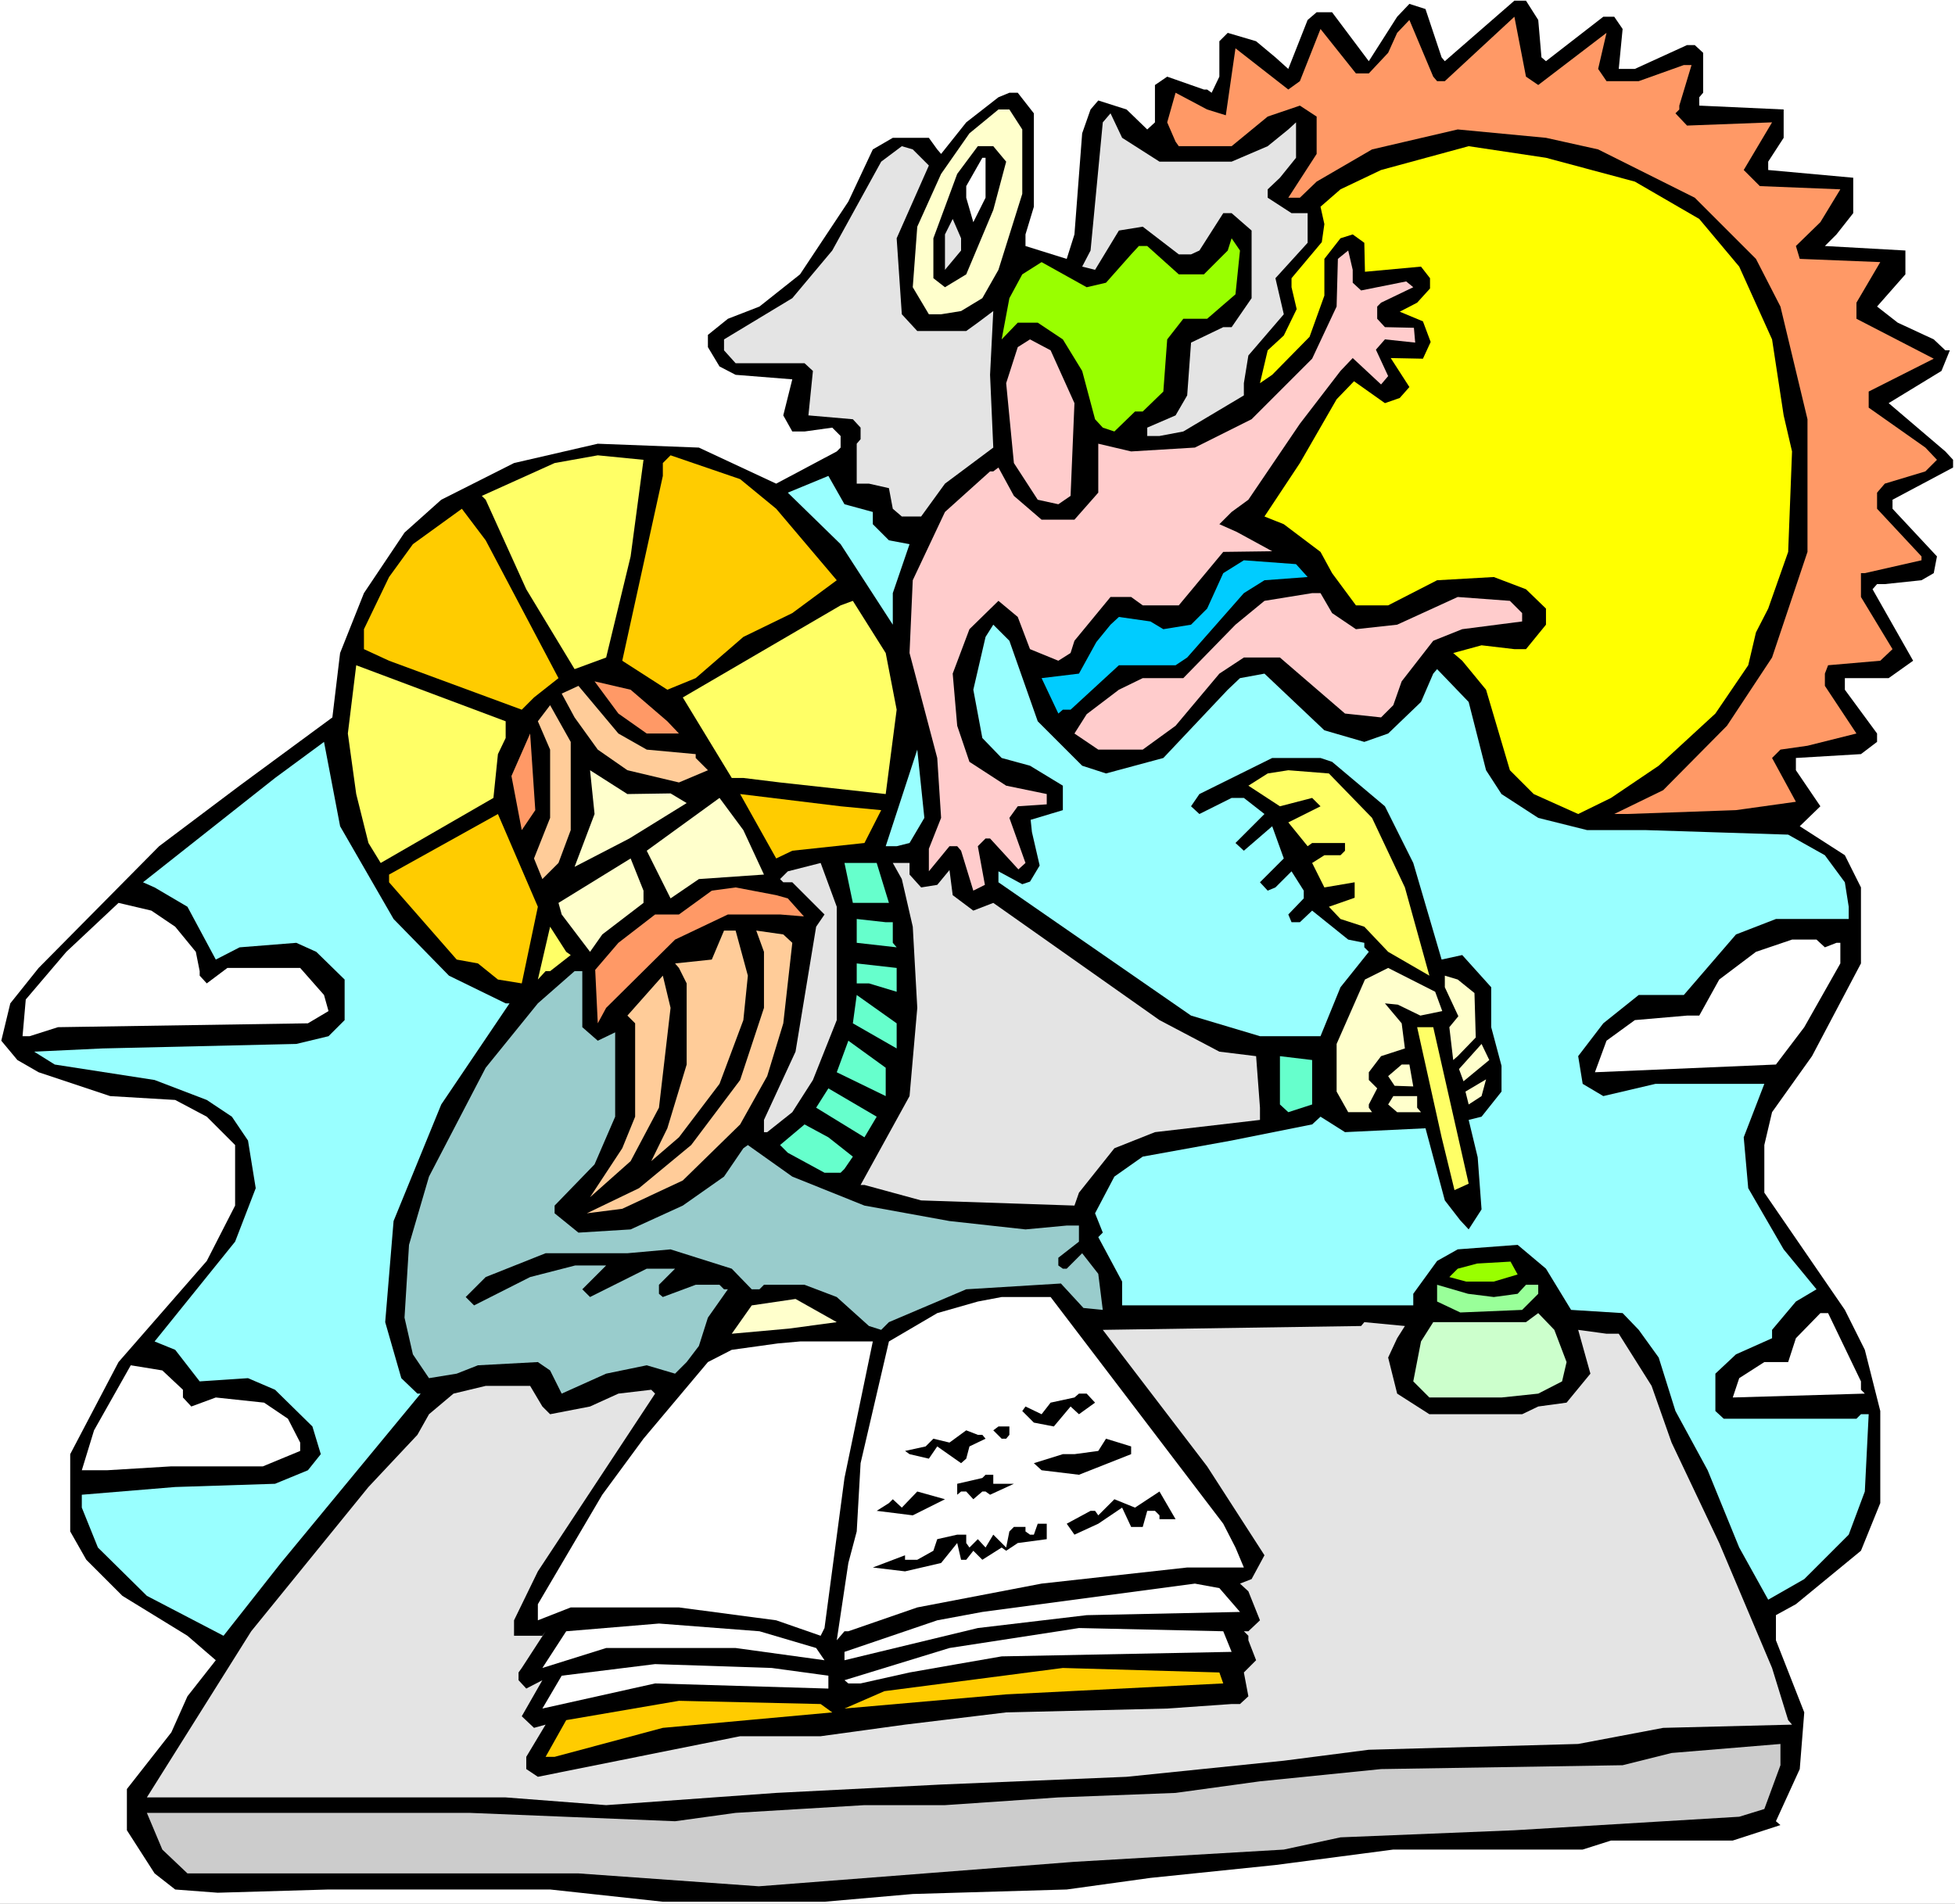 <?xml version="1.0" encoding="UTF-8" standalone="no"?>
<svg
   version="1.0"
   width="129.766mm"
   height="126.37mm"
   id="svg83"
   sodipodi:docname="Matthew 15.wmf"
   xmlns:inkscape="http://www.inkscape.org/namespaces/inkscape"
   xmlns:sodipodi="http://sodipodi.sourceforge.net/DTD/sodipodi-0.dtd"
   xmlns="http://www.w3.org/2000/svg"
   xmlns:svg="http://www.w3.org/2000/svg">
  <rect width="100%" height="100%" fill="#808080" stroke="none"/>
  <sodipodi:namedview
     id="namedview83"
     pagecolor="#ffffff"
     bordercolor="#000000"
     borderopacity="0.25"
     inkscape:showpageshadow="2"
     inkscape:pageopacity="0.0"
     inkscape:pagecheckerboard="0"
     inkscape:deskcolor="#d1d1d1"
     inkscape:document-units="mm" />
  <defs
     id="defs1">
    <pattern
       id="WMFhbasepattern"
       patternUnits="userSpaceOnUse"
       width="6"
       height="6"
       x="0"
       y="0" />
  </defs>
  <path
     style="fill:#ffffff;fill-opacity:1;fill-rule:evenodd;stroke:none"
     d="M 0,477.621 H 490.455 V 0 H 0 Z"
     id="path1" />
  <path
     style="fill:#000000;fill-opacity:1;fill-rule:evenodd;stroke:none"
     d="m 385.9,5.009 0.808,9.371 1.131,0.969 14.382,-11.149 h 2.747 l 2.101,3.07 -0.97,10.018 h 4.04 l 13.09,-5.978 h 1.939 l 2.101,1.939 v 10.018 l -0.97,1.131 v 2.1 l 21.17,0.969 v 7.109 l -3.878,5.978 v 2.1 l 21.331,1.939 v 8.887 l -4.202,5.332 -2.909,2.908 20.2,1.131 v 5.978 l -7.11,8.079 5.171,4.039 9.05,4.201 2.909,2.747 h 1.131 l -2.101,5.17 -13.251,8.079 14.221,12.118 1.939,2.1 v 1.939 l -15.19,8.079 v 2.262 l 11.15,11.957 -0.808,4.201 -3.07,1.777 -9.211,0.969 h -1.939 l -1.131,1.293 10.181,17.935 -6.141,4.363 h -10.989 v 2.908 l 8.08,10.987 v 2.1 l -4.04,3.07 -16.322,0.969 v 3.07 l 6.141,9.048 -5.171,5.009 11.312,7.271 4.04,8.079 v 19.066 l -12.282,23.267 -10.019,14.057 -1.939,8.24 v 11.957 l 20.2,29.407 5.01,10.018 3.878,15.35 v 23.105 l -4.848,11.957 -16.322,13.411 -5.01,2.747 v 6.301 l 7.11,18.097 -1.131,14.219 -5.979,13.088 1.131,0.969 -11.958,3.878 h -30.542 l -7.11,2.262 H 349.54 l -29.573,3.878 -31.35,3.232 -21.008,2.908 -38.622,1.131 -22.139,1.939 h -40.562 l -28.28,-3.07 H 82.416 L 54.621,474.874 43.955,474.066 38.784,470.026 31.835,459.201 v -10.341 l 11.15,-14.219 4.04,-9.048 7.11,-9.048 -7.11,-6.14 -16.322,-10.018 -9.05,-9.048 -4.04,-7.109 v -19.389 l 12.12,-23.105 22.139,-25.368 7.11,-13.896 v -15.188 l -7.11,-7.109 -7.918,-4.201 -16.322,-0.969 -17.938,-5.978 -5.333,-3.07 -4.04,-4.847 2.262,-9.371 7.11,-8.887 30.219,-30.538 20.2,-15.188 23.27,-17.127 1.939,-16.158 5.979,-15.027 10.181,-15.188 9.211,-8.24 18.261,-9.21 21.008,-4.847 25.371,0.969 19.392,9.048 15.19,-8.079 0.97,-0.969 v -2.908 l -2.101,-2.1 -6.949,0.969 h -3.07 l -2.262,-4.039 2.262,-9.048 -14.221,-1.131 -4.04,-2.1 -2.909,-4.847 v -3.07 l 5.01,-4.039 7.918,-3.07 10.181,-8.079 12.12,-18.258 6.141,-13.088 5.01,-2.908 h 9.05 l 2.101,2.908 0.97,1.131 6.302,-7.917 8.08,-6.301 2.747,-1.131 h 2.101 l 4.04,5.17 v 23.429 l -2.101,6.948 v 2.908 l 10.342,3.232 1.939,-6.14 1.939,-25.368 2.101,-5.978 1.939,-2.262 7.11,2.262 5.171,5.009 1.939,-1.777 v -9.371 l 3.07,-2.1 9.211,3.232 h 0.808 l 1.131,0.808 1.939,-4.039 v -8.887 l 2.101,-2.1 7.11,2.1 4.848,4.039 3.232,2.908 4.848,-12.28 2.262,-1.939 h 3.878 l 9.211,12.28 7.11,-11.149 3.07,-3.232 4.04,1.293 4.04,12.118 0.808,0.969 17.453,-15.188 h 2.909 z"
     id="path2" />
  <path
     style="fill:#ff9966;fill-opacity:1;fill-rule:evenodd;stroke:none"
     d="m 385.9,21.328 17.13,-13.088 -2.101,9.048 2.101,3.07 h 8.08 l 11.312,-4.039 h 1.939 l -3.07,10.179 v 0.969 l -0.97,0.969 2.909,3.07 21.331,-0.808 -7.11,11.957 4.04,4.039 20.2,0.808 -5.01,8.24 -6.141,5.978 0.97,3.232 20.2,0.808 -5.979,10.179 v 4.039 l 19.392,10.018 -16.322,8.24 v 4.039 l 14.221,10.018 2.909,3.07 -2.909,2.908 -10.181,3.07 -1.939,2.262 v 4.039 l 11.15,11.957 v 0.969 l -14.221,3.232 h -0.97 v 5.978 l 7.918,13.088 -3.07,2.908 -13.09,1.131 -0.808,2.1 v 3.07 l 7.918,11.957 -12.282,3.07 -6.787,0.969 -2.101,2.1 5.979,10.987 -15.029,2.1 -27.31,0.969 h -3.232 l 12.282,-5.978 15.998,-16.158 11.312,-17.127 8.888,-26.499 V 105.186 l -6.787,-28.276 -6.141,-11.957 -15.352,-15.35 -24.24,-12.118 -13.09,-2.908 -22.139,-2.1 -21.493,5.009 -13.898,8.079 -4.202,4.039 h -2.909 l 7.11,-10.987 v -9.371 l -4.202,-2.747 -8.08,2.747 -9.05,7.433 h -13.251 l -0.808,-1.131 -2.101,-4.847 2.101,-7.433 7.918,4.201 4.686,1.454 2.424,-16.804 13.251,10.341 2.909,-2.1 5.171,-13.088 8.888,11.149 h 3.232 l 4.848,-5.17 2.262,-5.009 3.07,-3.232 5.979,14.219 0.97,1.131 h 1.939 l 17.453,-16.158 2.909,15.027 z"
     id="path3" />
  <path
     style="fill:#ffffcc;fill-opacity:1;fill-rule:evenodd;stroke:none"
     d="m 256.459,32.477 v 16.158 l -5.979,19.066 -4.04,7.109 -5.333,3.232 -5.01,0.808 h -3.07 l -4.04,-6.786 1.131,-15.188 5.979,-13.249 7.11,-10.179 7.272,-5.978 h 2.747 z"
     id="path4" />
  <path
     style="fill:#e4e4e4;fill-opacity:1;fill-rule:evenodd;stroke:none"
     d="m 290.88,40.556 h 18.099 l 9.05,-3.878 5.171,-4.201 1.939,-1.777 v 8.887 l -4.04,5.009 -3.07,2.908 v 2.1 l 5.979,3.878 h 4.04 V 60.914 l -8.08,8.887 2.101,9.048 -8.888,10.341 -1.131,6.948 v 3.07 l -15.19,9.048 -5.979,1.131 h -3.07 v -2.1 l 7.11,-3.07 2.909,-5.009 0.97,-13.249 8.08,-3.878 h 2.101 l 5.01,-7.271 V 57.844 l -5.01,-4.363 h -2.101 l -5.979,9.371 -2.101,0.969 h -3.07 l -9.05,-6.948 -5.979,0.969 -5.979,9.856 -3.232,-0.808 2.101,-4.039 3.07,-32.154 1.939,-2.262 2.909,6.14 z"
     id="path5" />
  <path
     style="fill:#e4e4e4;fill-opacity:1;fill-rule:evenodd;stroke:none"
     d="m 233.027,41.525 -8.08,18.258 1.293,19.066 3.878,4.201 h 12.282 l 2.909,-2.1 3.878,-2.908 -0.808,15.996 0.808,18.258 -12.12,9.048 -5.979,8.24 h -4.848 l -2.262,-1.939 -0.97,-5.17 -5.01,-1.131 h -3.07 v -10.018 l 0.97,-1.131 v -2.908 l -1.939,-2.1 -11.15,-0.969 1.131,-11.149 -2.101,-1.939 h -17.291 l -2.909,-3.232 v -2.747 l 17.13,-10.341 10.019,-11.957 12.282,-22.298 5.171,-3.878 2.747,0.808 z"
     id="path6" />
  <path
     style="fill:#000000;fill-opacity:1;fill-rule:evenodd;stroke:none"
     d="m 252.419,40.556 -3.232,12.118 -6.787,16.158 -5.333,3.232 -2.909,-2.262 V 59.783 l 5.979,-16.158 5.171,-6.948 h 3.878 z"
     id="path7" />
  <path
     style="fill:#ffff00;fill-opacity:1;fill-rule:evenodd;stroke:none"
     d="m 410.14,45.565 16.16,9.371 10.019,11.957 8.242,18.258 2.909,19.066 2.101,9.048 -0.97,25.206 -5.01,14.219 -3.07,5.978 -1.939,8.24 -8.242,12.118 -14.221,13.088 -11.958,8.079 -8.242,4.039 -11.15,-5.009 -5.979,-5.978 -5.979,-20.197 -5.979,-7.271 -2.262,-1.939 7.11,-1.939 8.242,0.969 h 2.909 l 5.01,-6.14 v -4.039 l -5.01,-4.847 -8.08,-3.07 -14.221,0.808 -12.282,6.301 h -8.08 l -5.979,-8.079 -2.909,-5.332 -9.211,-6.948 -4.848,-1.939 8.888,-13.411 9.211,-15.996 4.363,-4.524 7.757,5.494 3.717,-1.293 2.424,-2.747 -4.686,-7.271 8.08,0.162 1.939,-4.201 -1.939,-5.17 -5.818,-2.424 4.363,-2.262 3.232,-3.555 v -2.585 l -2.262,-2.908 -14.059,1.293 -0.162,-7.271 -2.909,-2.1 -3.07,0.969 -4.04,5.17 v 9.21 l -3.717,10.341 -9.373,9.533 -3.07,2.1 1.939,-8.24 4.04,-3.716 3.232,-6.625 -1.293,-5.494 v -2.262 l 7.595,-9.048 0.646,-4.524 -0.97,-4.363 5.01,-4.363 10.181,-4.847 21.978,-5.978 19.392,2.908 z"
     id="path8" />
  <path
     style="fill:#ffffff;fill-opacity:1;fill-rule:evenodd;stroke:none"
     d="m 247.248,49.604 -3.07,6.14 -1.778,-6.14 v -2.908 l 4.04,-7.109 h 0.808 z"
     id="path9" />
  <path
     style="fill:#e4e4e4;fill-opacity:1;fill-rule:evenodd;stroke:none"
     d="m 241.107,62.853 -4.04,4.847 v -8.887 l 1.939,-3.878 2.101,4.847 z"
     id="path10" />
  <path
     style="fill:#99ff00;fill-opacity:1;fill-rule:evenodd;stroke:none"
     d="m 309.948,73.841 -7.11,6.14 h -5.979 l -4.04,5.17 -0.97,13.088 -5.171,5.009 h -1.939 l -5.171,5.009 -2.909,-0.969 -1.939,-2.1 -3.232,-12.118 -4.848,-7.917 -6.302,-4.201 h -5.01 l -4.04,4.201 1.939,-10.341 3.232,-5.978 4.848,-3.07 11.312,6.301 4.848,-1.131 6.302,-7.109 1.939,-2.1 h 2.101 l 7.918,7.109 h 6.302 l 5.979,-5.978 0.97,-3.07 2.101,3.07 z"
     id="path11" />
  <path
     style="fill:#ffcccc;fill-opacity:1;fill-rule:evenodd;stroke:none"
     d="m 339.36,70.932 2.101,1.939 11.312,-2.262 1.778,1.454 -8.08,3.878 -0.97,0.969 v 3.07 l 1.939,2.1 7.272,0.162 0.323,3.716 -7.595,-0.808 -2.262,2.585 3.07,6.625 -1.778,2.1 -7.11,-6.625 -3.07,3.232 -10.181,13.249 -12.928,19.066 -4.202,3.07 -3.07,3.07 4.363,1.939 8.888,4.847 -12.282,0.162 -11.15,13.411 h -9.05 l -2.909,-2.1 h -5.171 l -9.05,10.987 -0.97,3.07 -3.07,1.939 -7.11,-2.908 -3.07,-8.079 -4.848,-4.039 -7.272,7.109 -4.202,11.149 1.131,13.088 3.07,9.048 9.211,5.978 10.181,2.1 v 2.585 l -7.272,0.485 -2.101,2.908 4.04,11.31 -1.778,1.616 -7.11,-7.756 h -1.131 l -1.939,1.939 1.778,9.695 -2.909,1.454 -3.07,-10.018 -0.97,-1.131 h -1.939 l -5.171,6.301 v -5.655 l 3.07,-7.756 -0.97,-15.027 -6.949,-26.337 0.808,-18.258 8.08,-17.127 11.312,-10.179 h 0.808 l 1.293,-0.969 3.878,7.109 6.949,5.978 h 8.242 l 5.979,-6.786 v -12.28 l 8.242,1.939 15.998,-0.969 14.221,-7.109 15.19,-15.188 6.141,-13.088 0.323,-11.957 2.586,-2.1 1.131,4.847 z"
     id="path12" />
  <path
     style="fill:#ffcccc;fill-opacity:1;fill-rule:evenodd;stroke:none"
     d="m 269.548,101.147 -0.97,23.267 -3.07,2.1 -5.171,-1.131 -5.979,-9.21 -1.939,-20.035 2.909,-9.048 3.07,-1.939 5.171,2.747 z"
     id="path13" />
  <path
     style="fill:#ffff66;fill-opacity:1;fill-rule:evenodd;stroke:none"
     d="m 158.206,139.602 -6.141,25.368 -7.918,2.908 -12.12,-20.035 -10.181,-22.459 -0.97,-0.969 18.261,-8.24 10.827,-1.939 11.474,1.131 z"
     id="path14" />
  <path
     style="fill:#ffcc00;fill-opacity:1;fill-rule:evenodd;stroke:none"
     d="m 194.728,127.646 15.19,17.935 -11.15,8.24 -12.282,5.978 -11.958,10.341 -7.11,2.908 -11.312,-7.271 10.181,-46.373 v -3.232 l 1.939,-1.939 17.453,5.978 z"
     id="path15" />
  <path
     style="fill:#99ffff;fill-opacity:1;fill-rule:evenodd;stroke:none"
     d="m 218.968,128.453 v 3.07 l 4.04,4.039 5.171,0.969 -4.202,12.28 v 7.917 l -13.09,-20.197 -13.251,-12.926 10.181,-4.201 4.04,7.109 z"
     id="path16" />
  <path
     style="fill:#ffcc00;fill-opacity:1;fill-rule:evenodd;stroke:none"
     d="m 140.107,170.14 -6.141,4.847 -3.07,3.07 -33.29,-12.28 -6.302,-2.908 v -5.009 l 6.302,-13.088 5.979,-8.24 12.282,-8.887 5.979,7.917 z"
     id="path17" />
  <path
     style="fill:#00ccff;fill-opacity:1;fill-rule:evenodd;stroke:none"
     d="m 328.048,144.773 -10.827,0.808 -5.171,3.232 -14.221,16.158 -2.909,1.939 h -14.221 l -12.12,11.149 h -1.939 l -1.131,0.969 -4.202,-8.887 9.373,-1.131 4.363,-7.917 3.555,-4.363 2.101,-1.939 7.918,1.131 3.232,1.939 6.949,-1.131 4.04,-4.039 4.04,-8.887 5.171,-3.232 13.09,0.969 z"
     id="path18" />
  <path
     style="fill:#ffcccc;fill-opacity:1;fill-rule:evenodd;stroke:none"
     d="m 334.188,153.821 5.979,4.039 10.342,-1.131 15.19,-6.948 13.09,0.969 3.07,3.07 v 2.1 l -15.029,1.939 -7.272,2.908 -7.918,10.179 -2.101,5.978 -3.07,3.07 -9.05,-0.969 -16.322,-14.057 h -9.05 l -6.141,4.039 -10.989,13.088 -8.242,5.978 h -11.15 l -5.979,-4.039 3.07,-4.847 8.08,-6.14 5.979,-2.908 h 10.181 l 13.09,-13.411 7.272,-5.978 11.958,-1.939 h 2.101 z"
     id="path19" />
  <path
     style="fill:#ffff66;fill-opacity:1;fill-rule:evenodd;stroke:none"
     d="m 224.947,178.057 -2.747,21.167 -26.502,-2.908 -9.211,-1.131 h -2.909 l -12.282,-20.197 39.592,-23.105 3.07,-1.131 8.242,13.088 z"
     id="path20" />
  <path
     style="fill:#99ffff;fill-opacity:1;fill-rule:evenodd;stroke:none"
     d="m 260.337,180.966 11.15,11.149 5.979,1.939 14.382,-3.878 16.16,-17.127 3.07,-2.908 6.141,-1.131 15.029,14.219 10.019,2.908 5.979,-2.1 8.242,-7.917 3.07,-7.109 0.97,-1.131 7.918,8.24 4.363,17.127 3.878,5.978 9.211,5.978 12.282,3.07 h 14.867 l 35.552,1.131 9.211,5.17 5.01,6.786 0.97,6.14 v 3.07 H 445.531 l -10.019,3.878 -13.09,15.188 h -11.312 l -8.888,7.109 -6.302,8.24 1.131,6.948 5.171,3.07 13.09,-3.07 h 27.31 l -5.171,13.411 1.131,12.765 8.888,15.35 8.242,10.018 -5.171,3.07 -5.979,7.109 v 2.1 l -9.05,4.039 -5.171,4.847 v 9.371 l 2.101,1.939 h 33.29 l 1.131,-1.131 h 1.939 l -0.97,19.389 -4.04,10.826 -11.15,11.149 -9.05,5.17 -7.272,-13.088 -7.918,-19.389 -8.08,-14.865 -4.202,-13.411 -5.01,-6.948 -4.04,-4.201 -12.928,-0.808 -6.302,-10.341 -7.11,-5.978 -15.029,1.131 -5.171,2.908 -5.979,8.24 v 2.908 h -73.043 v -5.978 l -5.979,-11.149 1.131,-1.131 -1.939,-4.847 4.848,-9.21 7.11,-5.009 22.301,-4.039 20.2,-4.039 2.101,-1.939 6.141,3.878 20.2,-0.969 4.848,18.097 3.878,5.009 2.101,2.262 3.232,-5.009 -0.97,-13.088 -2.262,-9.371 3.232,-0.808 5.01,-6.301 v -6.463 l -2.586,-9.695 v -10.018 l -7.272,-8.079 -5.171,1.131 -7.11,-24.236 -7.11,-14.219 -13.251,-11.149 -2.909,-0.969 h -12.12 l -18.261,9.048 -2.101,3.07 2.101,1.939 8.08,-4.039 h 3.07 l 5.171,4.039 -7.272,7.271 2.101,1.939 7.11,-6.14 2.909,8.079 -5.979,5.978 1.939,2.1 1.939,-0.808 4.04,-4.039 3.07,4.847 v 1.939 l -3.878,4.039 0.808,1.939 h 2.101 l 3.07,-2.908 9.05,7.271 4.04,0.808 v 1.131 l 1.131,1.131 -7.11,8.887 -5.01,12.28 h -15.19 l -17.291,-5.17 -48.318,-33.446 v -2.747 l 5.979,3.232 1.939,-0.646 2.424,-4.039 -1.939,-8.402 -0.323,-3.07 8.08,-2.424 v -6.14 l -8.242,-5.009 -7.11,-1.939 -4.848,-5.009 -2.262,-12.118 3.07,-13.249 1.939,-3.07 4.04,4.039 z"
     id="path21" />
  <path
     style="fill:#ffff66;fill-opacity:1;fill-rule:evenodd;stroke:none"
     d="m 126.856,185.167 -1.939,4.039 -1.131,10.987 -28.28,16.319 -3.07,-5.009 -3.07,-12.28 -2.101,-15.188 2.101,-17.127 37.491,14.057 z"
     id="path22" />
  <path
     style="fill:#ff9966;fill-opacity:1;fill-rule:evenodd;stroke:none"
     d="m 167.417,180.966 2.909,3.07 h -8.08 l -7.11,-5.009 -5.979,-8.079 9.05,2.1 z"
     id="path23" />
  <path
     style="fill:#ffcc99;fill-opacity:1;fill-rule:evenodd;stroke:none"
     d="m 162.246,188.075 12.282,1.131 v 0.969 l 3.07,3.07 -7.272,3.07 -12.928,-3.07 -7.434,-5.17 -5.818,-8.079 -3.232,-5.978 4.202,-1.939 10.019,11.957 z"
     id="path24" />
  <path
     style="fill:#ffcc99;fill-opacity:1;fill-rule:evenodd;stroke:none"
     d="m 143.177,208.272 -3.07,8.24 -4.04,4.039 -2.101,-5.17 4.04,-10.179 v -17.127 l -3.07,-7.109 3.07,-4.039 5.171,9.21 z"
     id="path25" />
  <path
     style="fill:#ff9966;fill-opacity:1;fill-rule:evenodd;stroke:none"
     d="m 130.896,208.272 -2.586,-13.572 4.686,-10.664 1.293,19.228 z"
     id="path26" />
  <path
     style="fill:#99ffff;fill-opacity:1;fill-rule:evenodd;stroke:none"
     d="m 98.737,230.57 13.898,14.219 14.221,6.948 h 0.97 l -17.13,25.368 -11.958,29.245 -2.101,25.368 4.04,14.057 4.04,3.878 h 0.808 L 70.458,392.147 56.075,410.405 36.845,400.387 24.563,388.269 20.523,378.251 v -3.232 l 23.432,-1.939 25.048,-0.808 8.242,-3.393 3.232,-4.039 -2.101,-6.948 -9.373,-9.21 -6.787,-2.908 -12.12,0.808 -6.141,-7.917 -5.171,-2.1 20.2,-25.044 5.171,-13.411 -1.939,-11.957 -4.04,-5.978 -6.302,-4.201 -13.09,-5.009 -25.048,-3.878 -5.171,-3.232 17.13,-0.808 48.642,-1.131 8.08,-1.939 4.04,-4.039 v -10.179 l -7.11,-6.948 -5.01,-2.262 -14.221,1.131 -5.979,3.07 -7.11,-13.249 -8.242,-4.847 -2.909,-1.293 33.128,-26.175 12.282,-9.048 4.04,21.167 z"
     id="path27" />
  <path
     style="fill:#99ffff;fill-opacity:1;fill-rule:evenodd;stroke:none"
     d="m 228.179,211.504 -3.232,0.808 h -2.747 l 7.918,-24.236 1.778,17.127 z"
     id="path28" />
  <path
     style="fill:#ffffcc;fill-opacity:1;fill-rule:evenodd;stroke:none"
     d="m 168.225,199.062 4.04,2.424 -14.382,8.887 -13.736,7.109 5.01,-13.249 -1.131,-10.987 9.373,5.978 z"
     id="path29" />
  <path
     style="fill:#ffff66;fill-opacity:1;fill-rule:evenodd;stroke:none"
     d="m 344.208,205.202 8.242,17.45 6.141,22.136 -10.342,-5.978 -5.979,-6.301 -5.979,-1.939 -2.909,-3.07 6.464,-2.262 v -3.878 l -7.595,1.293 -3.07,-6.14 3.07,-1.939 h 4.04 l 1.131,-1.131 v -1.939 h -8.242 l -1.131,0.808 -4.848,-5.978 8.08,-4.039 -2.101,-2.1 -8.08,2.1 -7.918,-5.17 4.848,-3.07 5.171,-0.808 10.181,0.808 z"
     id="path30" />
  <path
     style="fill:#ffcc00;fill-opacity:1;fill-rule:evenodd;stroke:none"
     d="m 221.069,203.263 -4.202,8.24 -18.099,1.939 -4.04,1.939 -9.05,-16.158 25.21,3.07 z"
     id="path31" />
  <path
     style="fill:#ffffcc;fill-opacity:1;fill-rule:evenodd;stroke:none"
     d="m 191.657,219.421 -16.322,1.131 -7.11,4.847 -5.979,-11.957 18.261,-13.249 5.979,8.079 z"
     id="path32" />
  <path
     style="fill:#ffcc00;fill-opacity:1;fill-rule:evenodd;stroke:none"
     d="m 130.896,246.728 -5.979,-0.969 -5.01,-4.039 -5.333,-0.969 -16.968,-19.389 v -1.939 l 27.31,-15.188 10.019,23.267 z"
     id="path33" />
  <path
     style="fill:#ffffcc;fill-opacity:1;fill-rule:evenodd;stroke:none"
     d="m 161.438,226.53 -10.342,7.917 -3.07,4.363 -7.11,-9.371 -0.808,-2.908 18.099,-11.149 3.232,8.079 z"
     id="path34" />
  <path
     style="fill:#e4e4e4;fill-opacity:1;fill-rule:evenodd;stroke:none"
     d="m 209.918,255.937 -5.979,15.027 -5.171,8.079 -6.302,5.009 h -0.808 v -3.07 l 7.918,-17.127 5.171,-31.346 2.101,-3.07 -8.08,-8.079 h -2.262 l -0.808,-0.808 1.939,-1.939 8.242,-2.1 4.04,10.987 z"
     id="path35" />
  <path
     style="fill:#66ffcc;fill-opacity:1;fill-rule:evenodd;stroke:none"
     d="m 223.008,226.53 h -9.05 l -2.101,-10.018 h 8.08 z"
     id="path36" />
  <path
     style="fill:#e4e4e4;fill-opacity:1;fill-rule:evenodd;stroke:none"
     d="m 228.179,219.421 2.909,3.232 4.04,-0.646 3.07,-3.716 0.808,6.301 5.171,3.878 5.01,-1.939 41.693,29.407 15.029,7.917 9.211,1.131 0.97,12.926 v 3.07 l -26.341,3.07 -10.181,4.039 -8.888,11.149 -1.131,3.232 -38.461,-1.293 -14.221,-3.878 h -0.97 l 12.282,-22.298 1.939,-22.136 -1.131,-20.359 -2.747,-11.957 -2.262,-4.039 h 4.202 z"
     id="path37" />
  <path
     style="fill:#ff9966;fill-opacity:1;fill-rule:evenodd;stroke:none"
     d="m 197.637,225.399 4.04,4.524 -5.979,-0.485 h -13.09 l -13.251,6.301 -17.291,17.127 -2.101,3.878 -0.646,-13.411 5.818,-6.786 9.211,-7.109 h 5.979 l 8.242,-5.978 5.979,-0.808 10.181,1.939 z"
     id="path38" />
  <path
     style="fill:#ffffff;fill-opacity:1;fill-rule:evenodd;stroke:none"
     d="m 43.955,232.509 5.171,6.301 0.97,4.847 v 1.131 l 1.778,1.939 5.171,-3.878 h 18.261 l 5.979,6.786 1.131,4.039 -5.171,3.07 -62.701,0.969 -7.11,2.262 h -1.778 l 0.808,-9.21 10.181,-11.957 13.09,-12.28 8.242,1.939 z"
     id="path39" />
  <path
     style="fill:#66ffcc;fill-opacity:1;fill-rule:evenodd;stroke:none"
     d="m 223.977,231.378 v 5.17 l 0.97,1.131 -10.019,-1.131 v -5.978 l 7.272,0.808 z"
     id="path40" />
  <path
     style="fill:#ffff66;fill-opacity:1;fill-rule:evenodd;stroke:none"
     d="m 143.177,239.618 -5.171,4.039 h -1.131 l -1.939,2.1 3.07,-13.249 4.04,6.301 z"
     id="path41" />
  <path
     style="fill:#ffcc99;fill-opacity:1;fill-rule:evenodd;stroke:none"
     d="m 187.617,244.789 -1.131,11.149 -5.979,15.996 -10.181,13.411 -6.949,5.978 4.04,-8.24 4.848,-15.996 v -20.359 l -1.939,-3.878 -0.97,-1.131 9.211,-0.969 3.07,-7.271 h 2.909 z"
     id="path42" />
  <path
     style="fill:#ffcc99;fill-opacity:1;fill-rule:evenodd;stroke:none"
     d="m 198.768,236.548 -2.262,20.197 -4.04,13.249 -6.787,12.118 -14.382,14.057 -15.19,7.109 -8.888,1.131 13.09,-6.301 13.09,-10.826 12.282,-16.319 5.979,-18.097 V 238.81 l -1.939,-5.332 6.787,0.969 z"
     id="path43" />
  <path
     style="fill:#ffffff;fill-opacity:1;fill-rule:evenodd;stroke:none"
     d="m 457.812,237.679 2.909,-1.131 h 0.97 v 5.17 l -9.05,15.996 -7.11,9.371 -45.41,1.939 2.909,-7.917 7.11,-5.17 13.09,-1.131 h 3.07 l 5.01,-9.048 9.211,-6.948 9.05,-3.07 h 6.141 z"
     id="path44" />
  <path
     style="fill:#66ffcc;fill-opacity:1;fill-rule:evenodd;stroke:none"
     d="m 224.947,248.828 -6.949,-2.1 h -3.07 v -5.009 l 10.019,1.131 z"
     id="path45" />
  <path
     style="fill:#ffffcc;fill-opacity:1;fill-rule:evenodd;stroke:none"
     d="m 361.822,253.675 -5.494,1.131 -5.656,-2.747 -3.232,-0.323 4.202,5.009 0.808,6.301 -5.979,1.939 -3.07,4.039 v 1.939 l 2.101,2.1 -2.101,4.039 v 0.808 l 0.808,1.131 h -5.979 l -2.909,-5.17 v -11.957 l 7.11,-16.158 5.818,-2.908 11.797,5.978 z"
     id="path46" />
  <path
     style="fill:#99cccc;fill-opacity:1;fill-rule:evenodd;stroke:none"
     d="m 146.086,257.715 3.878,3.393 4.363,-2.1 v 21.167 l -5.171,11.957 -10.019,10.341 v 1.939 l 5.979,4.847 13.09,-0.808 13.09,-5.978 10.342,-7.271 4.848,-7.109 1.131,-0.808 11.15,7.917 18.099,7.271 21.331,3.878 19.069,2.1 10.342,-0.969 h 3.07 v 4.039 l -5.171,4.039 v 1.939 l 1.131,0.808 h 0.97 l 3.878,-3.878 4.04,5.17 1.131,9.048 -4.848,-0.485 -5.656,-6.14 -23.755,1.454 -19.392,8.24 -1.939,1.939 -3.07,-0.969 -8.08,-7.271 -8.08,-3.07 h -10.181 l -1.131,1.131 h -1.939 l -5.01,-5.17 -15.352,-4.847 -10.827,0.969 h -20.523 l -15.029,5.978 -5.01,5.009 2.101,2.1 14.059,-7.109 11.312,-2.908 h 7.757 l -5.979,5.978 1.939,1.939 14.221,-7.109 h 7.11 l -4.04,4.039 v 2.262 l 0.97,0.808 8.242,-3.07 h 5.979 l 1.131,1.131 h 0.97 l -5.01,7.109 -2.262,7.109 -3.07,4.039 -2.909,2.908 -7.11,-2.1 -10.181,2.1 -11.15,5.009 -2.909,-5.817 -3.07,-2.1 -15.029,0.808 -5.333,2.1 -6.949,1.131 -4.04,-5.978 -2.101,-9.21 1.131,-18.258 5.01,-17.127 14.221,-27.306 13.09,-16.158 9.211,-8.079 h 1.939 z"
     id="path47" />
  <path
     style="fill:#ffcc99;fill-opacity:1;fill-rule:evenodd;stroke:none"
     d="m 165.317,277.912 -7.11,13.411 -10.181,9.048 8.08,-12.28 3.232,-7.917 v -23.429 l -1.939,-1.939 8.888,-10.018 1.939,8.079 z"
     id="path48" />
  <path
     style="fill:#ffffcc;fill-opacity:1;fill-rule:evenodd;stroke:none"
     d="m 369.902,249.151 0.323,11.149 -4.525,4.686 -1.131,0.969 -0.97,-8.24 2.262,-2.747 -3.394,-7.271 v -2.908 l 3.232,0.969 z"
     id="path49" />
  <path
     style="fill:#66ffcc;fill-opacity:1;fill-rule:evenodd;stroke:none"
     d="m 224.947,263.047 -10.989,-6.301 0.97,-7.109 10.019,7.109 z"
     id="path50" />
  <path
     style="fill:#ffff66;fill-opacity:1;fill-rule:evenodd;stroke:none"
     d="m 368.448,296.978 -3.555,1.616 -3.232,-13.249 -6.141,-27.63 h 4.04 z"
     id="path51" />
  <path
     style="fill:#66ffcc;fill-opacity:1;fill-rule:evenodd;stroke:none"
     d="m 222.2,275.003 -12.282,-5.978 2.909,-7.917 9.373,6.786 z"
     id="path52" />
  <path
     style="fill:#ffffcc;fill-opacity:1;fill-rule:evenodd;stroke:none"
     d="m 367.155,271.287 -1.131,-3.07 5.656,-6.301 1.939,4.039 z"
     id="path53" />
  <path
     style="fill:#66ffcc;fill-opacity:1;fill-rule:evenodd;stroke:none"
     d="m 329.179,277.104 -5.979,1.939 -2.101,-1.939 v -12.118 l 8.08,0.969 z"
     id="path54" />
  <path
     style="fill:#ffffcc;fill-opacity:1;fill-rule:evenodd;stroke:none"
     d="m 354.55,272.58 -4.686,-0.162 -1.616,-2.424 3.394,-2.908 h 1.939 z"
     id="path55" />
  <path
     style="fill:#ffffcc;fill-opacity:1;fill-rule:evenodd;stroke:none"
     d="m 368.448,277.104 -0.808,-3.232 5.171,-3.07 -1.131,4.201 z"
     id="path56" />
  <path
     style="fill:#66ffcc;fill-opacity:1;fill-rule:evenodd;stroke:none"
     d="m 216.867,285.344 -12.12,-7.433 3.07,-4.847 12.12,7.109 z"
     id="path57" />
  <path
     style="fill:#ffffcc;fill-opacity:1;fill-rule:evenodd;stroke:none"
     d="m 355.52,277.912 0.97,1.131 H 350.51 l -2.262,-1.939 1.293,-2.1 h 5.979 z"
     id="path58" />
  <path
     style="fill:#66ffcc;fill-opacity:1;fill-rule:evenodd;stroke:none"
     d="m 213.958,290.192 -2.101,3.07 -0.97,0.969 h -4.04 l -9.211,-5.009 -1.939,-1.939 6.141,-5.17 5.979,3.232 z"
     id="path59" />
  <path
     style="fill:#99ff00;fill-opacity:1;fill-rule:evenodd;stroke:none"
     d="m 374.75,321.538 h -6.949 l -4.202,-1.131 2.101,-2.1 4.848,-1.293 8.403,-0.485 1.778,3.232 z"
     id="path60" />
  <path
     style="fill:#99ff99;fill-opacity:1;fill-rule:evenodd;stroke:none"
     d="m 374.75,325.415 5.979,-0.808 2.101,-2.262 h 3.07 v 2.262 l -4.04,4.039 -15.514,0.646 -5.818,-2.747 v -4.201 l 7.757,2.262 z"
     id="path61" />
  <path
     style="fill:#ffffff;fill-opacity:1;fill-rule:evenodd;stroke:none"
     d="m 306.878,382.29 3.07,5.978 2.101,5.009 h -14.221 l -36.522,4.039 -31.189,5.978 -17.291,5.978 h -0.97 l -1.939,2.262 2.909,-19.389 2.101,-7.917 0.97,-17.127 7.11,-30.538 12.12,-7.109 10.181,-2.908 5.979,-1.131 h 12.282 z"
     id="path62" />
  <path
     style="fill:#ffffcc;fill-opacity:1;fill-rule:evenodd;stroke:none"
     d="m 209.918,331.717 -11.958,1.616 -14.382,1.293 5.01,-7.109 10.989,-1.616 z"
     id="path63" />
  <path
     style="fill:#ccffcc;fill-opacity:1;fill-rule:evenodd;stroke:none"
     d="m 393.011,341.735 -1.131,4.847 -5.979,3.07 -9.211,0.969 h -18.099 l -4.04,-4.039 1.939,-10.018 3.07,-4.847 h 23.27 l 3.07,-2.262 4.04,4.201 z"
     id="path64" />
  <path
     style="fill:#ffffff;fill-opacity:1;fill-rule:evenodd;stroke:none"
     d="m 466.862,346.582 v 2.1 l 0.97,0.969 -33.128,0.969 1.616,-4.847 6.302,-4.039 h 5.979 l 1.939,-5.978 6.141,-6.301 h 1.939 z"
     id="path65" />
  <path
     style="fill:#e4e4e4;fill-opacity:1;fill-rule:evenodd;stroke:none"
     d="m 350.51,335.756 -2.262,4.847 2.262,9.048 8.08,5.17 h 23.27 l 4.04,-1.939 7.11,-0.969 5.979,-7.271 -3.07,-10.987 7.11,0.969 h 3.07 l 8.242,13.088 5.01,14.219 11.958,25.206 13.251,31.346 4.04,13.088 0.97,1.131 -32.32,0.808 -21.331,4.039 -52.52,1.454 -21.331,2.747 -39.43,4.039 -46.541,1.939 -41.37,2.1 -42.662,3.07 -25.21,-1.939 H 36.845 l 26.179,-41.687 29.411,-36.193 12.282,-13.088 2.909,-5.17 6.141,-5.17 8.08,-1.939 h 11.15 l 3.07,5.17 1.939,1.939 10.019,-1.939 7.11,-3.232 8.242,-0.969 0.97,0.969 -29.411,44.595 -5.979,12.28 v 3.878 h 7.11 l 0.808,-1.131 -5.979,9.21 -0.808,1.131 v 1.939 l 1.939,2.1 4.04,-2.1 -5.171,9.048 3.07,2.908 2.909,-0.808 -4.848,8.079 v 3.07 l 2.909,1.939 50.742,-10.179 h 20.2 l 21.17,-2.908 25.371,-3.07 40.4,-0.969 16.16,-1.131 h 2.101 l 2.101,-1.939 -1.131,-5.978 3.07,-3.07 -1.939,-5.009 v -1.131 l -1.131,-1.131 h 1.131 l 2.909,-2.747 -2.909,-7.271 -2.101,-1.939 2.909,-1.131 3.232,-5.978 -14.382,-22.298 -26.179,-34.254 64.802,-0.969 0.808,-0.969 10.181,0.969 z"
     id="path66" />
  <path
     style="fill:#ffffff;fill-opacity:1;fill-rule:evenodd;stroke:none"
     d="m 211.857,370.818 -5.01,37.647 -0.97,1.939 -11.15,-3.878 -24.402,-3.232 h -27.149 l -8.242,3.232 v -4.039 l 16.16,-27.468 10.342,-14.057 16.16,-19.228 5.979,-3.07 11.635,-1.616 5.494,-0.485 h 18.261 z"
     id="path67" />
  <path
     style="fill:#ffffff;fill-opacity:1;fill-rule:evenodd;stroke:none"
     d="m 45.894,348.682 v 1.939 l 2.101,2.262 6.141,-2.262 12.12,1.293 5.979,4.039 3.07,5.978 v 2.1 l -9.373,3.878 H 42.824 l -15.998,0.969 h -6.302 l 3.07,-10.018 9.211,-16.319 7.918,1.293 z"
     id="path68" />
  <path
     style="fill:#000000;fill-opacity:1;fill-rule:evenodd;stroke:none"
     d="m 274.72,351.914 -4.04,2.908 -2.101,-1.939 -4.202,5.009 -5.01,-0.969 -2.909,-2.908 0.808,-1.131 4.04,1.939 2.262,-2.908 5.979,-1.293 1.131,-0.969 h 1.939 z"
     id="path69" />
  <path
     style="fill:#000000;fill-opacity:1;fill-rule:evenodd;stroke:none"
     d="m 253.227,359.993 -0.808,0.969 h -1.131 l -2.101,-2.1 1.293,-0.969 h 2.747 z"
     id="path70" />
  <path
     style="fill:#000000;fill-opacity:1;fill-rule:evenodd;stroke:none"
     d="m 246.44,359.993 0.808,0.969 -4.04,1.939 -0.808,3.07 -1.293,1.131 -5.979,-4.201 -2.101,3.07 -4.848,-1.131 -1.131,-0.808 5.171,-1.131 1.939,-1.939 4.04,0.969 4.202,-3.07 2.909,1.131 z"
     id="path71" />
  <path
     style="fill:#000000;fill-opacity:1;fill-rule:evenodd;stroke:none"
     d="m 283.769,364.84 -13.09,5.17 -9.373,-1.131 -1.939,-1.777 7.272,-2.262 h 2.909 l 5.979,-0.808 1.939,-3.07 6.302,1.939 z"
     id="path72" />
  <path
     style="fill:#000000;fill-opacity:1;fill-rule:evenodd;stroke:none"
     d="m 249.187,372.273 h 5.171 l -5.979,2.747 -1.131,-0.808 h -0.808 l -2.262,1.939 -1.778,-1.939 h -1.293 l -0.97,0.808 v -2.747 l 6.302,-1.454 0.808,-0.808 h 1.939 z"
     id="path73" />
  <path
     style="fill:#000000;fill-opacity:1;fill-rule:evenodd;stroke:none"
     d="m 228.987,380.19 -9.05,-1.131 3.07,-1.939 0.97,-0.969 2.262,2.1 3.878,-4.039 6.949,1.939 z"
     id="path74" />
  <path
     style="fill:#000000;fill-opacity:1;fill-rule:evenodd;stroke:none"
     d="m 290.88,381.159 v -0.969 l -1.131,-1.131 h -1.939 l -1.131,4.039 h -2.909 l -2.262,-4.847 -5.979,4.039 -5.979,2.747 -1.939,-2.747 5.979,-3.232 h 1.131 l 0.808,1.131 4.04,-4.039 5.171,2.1 6.141,-4.039 4.04,6.948 z"
     id="path75" />
  <path
     style="fill:#000000;fill-opacity:1;fill-rule:evenodd;stroke:none"
     d="m 262.6,386.168 -7.272,0.969 -2.909,1.939 -1.131,-0.808 -4.848,3.07 -2.262,-2.262 -1.778,2.262 h -1.293 l -0.97,-4.201 -4.04,5.009 -9.05,2.1 -8.08,-0.969 8.08,-3.07 v 1.131 h 3.07 l 4.04,-2.262 0.97,-2.908 5.01,-1.131 h 2.262 v 2.1 l 0.808,1.131 2.101,-2.1 1.939,2.1 1.939,-3.232 3.232,3.232 0.808,-4.039 1.131,-1.131 h 2.909 v 1.131 l 1.131,0.808 h 0.97 l 0.97,-2.747 h 2.262 z"
     id="path76" />
  <path
     style="fill:#ffffff;fill-opacity:1;fill-rule:evenodd;stroke:none"
     d="m 311.08,404.426 -38.461,0.808 -27.31,3.232 -33.451,8.079 v -2.1 l 23.27,-7.917 11.312,-2.1 53.328,-7.109 6.141,1.131 z"
     id="path77" />
  <path
     style="fill:#ffffff;fill-opacity:1;fill-rule:evenodd;stroke:none"
     d="m 204.747,413.475 2.101,3.07 -22.301,-3.07 h -32.482 l -15.998,5.009 5.979,-9.21 23.27,-1.939 25.21,1.939 z"
     id="path78" />
  <path
     style="fill:#ffffff;fill-opacity:1;fill-rule:evenodd;stroke:none"
     d="m 308.979,414.444 -57.691,1.131 -11.15,1.939 -11.958,2.1 -12.282,2.747 h -3.07 l -0.97,-0.808 26.341,-8.079 27.31,-4.201 5.171,-0.808 36.198,0.808 z"
     id="path79" />
  <path
     style="fill:#ffffff;fill-opacity:1;fill-rule:evenodd;stroke:none"
     d="m 207.817,420.422 v 3.232 l -43.47,-1.293 -28.28,6.301 4.848,-8.24 23.432,-2.908 29.25,0.969 z"
     id="path80" />
  <path
     style="fill:#ffcc00;fill-opacity:1;fill-rule:evenodd;stroke:none"
     d="m 306.878,422.361 -54.459,2.747 -40.562,3.555 10.019,-4.363 44.763,-5.817 39.269,1.131 z"
     id="path81" />
  <path
     style="fill:#ffcc00;fill-opacity:1;fill-rule:evenodd;stroke:none"
     d="m 208.787,429.632 -42.501,3.878 -27.149,7.271 h -2.262 l 5.171,-9.21 28.28,-4.847 35.552,0.808 z"
     id="path82" />
  <path
     style="fill:#cccccc;fill-opacity:1;fill-rule:evenodd;stroke:none"
     d="m 442.622,453.869 -6.302,1.939 -56.398,3.393 -43.632,1.777 -14.221,3.07 -52.52,3.07 -79.184,6.14 -45.248,-3.232 H 47.026 l -6.302,-5.978 -3.878,-9.21 h 80.962 l 51.55,2.1 15.19,-2.1 32.32,-1.939 h 20.2 l 28.442,-1.939 29.411,-1.131 21.17,-2.908 30.381,-3.07 60.6,-0.969 12.282,-3.07 27.31,-2.262 v 5.332 z"
     id="path83" />
</svg>
